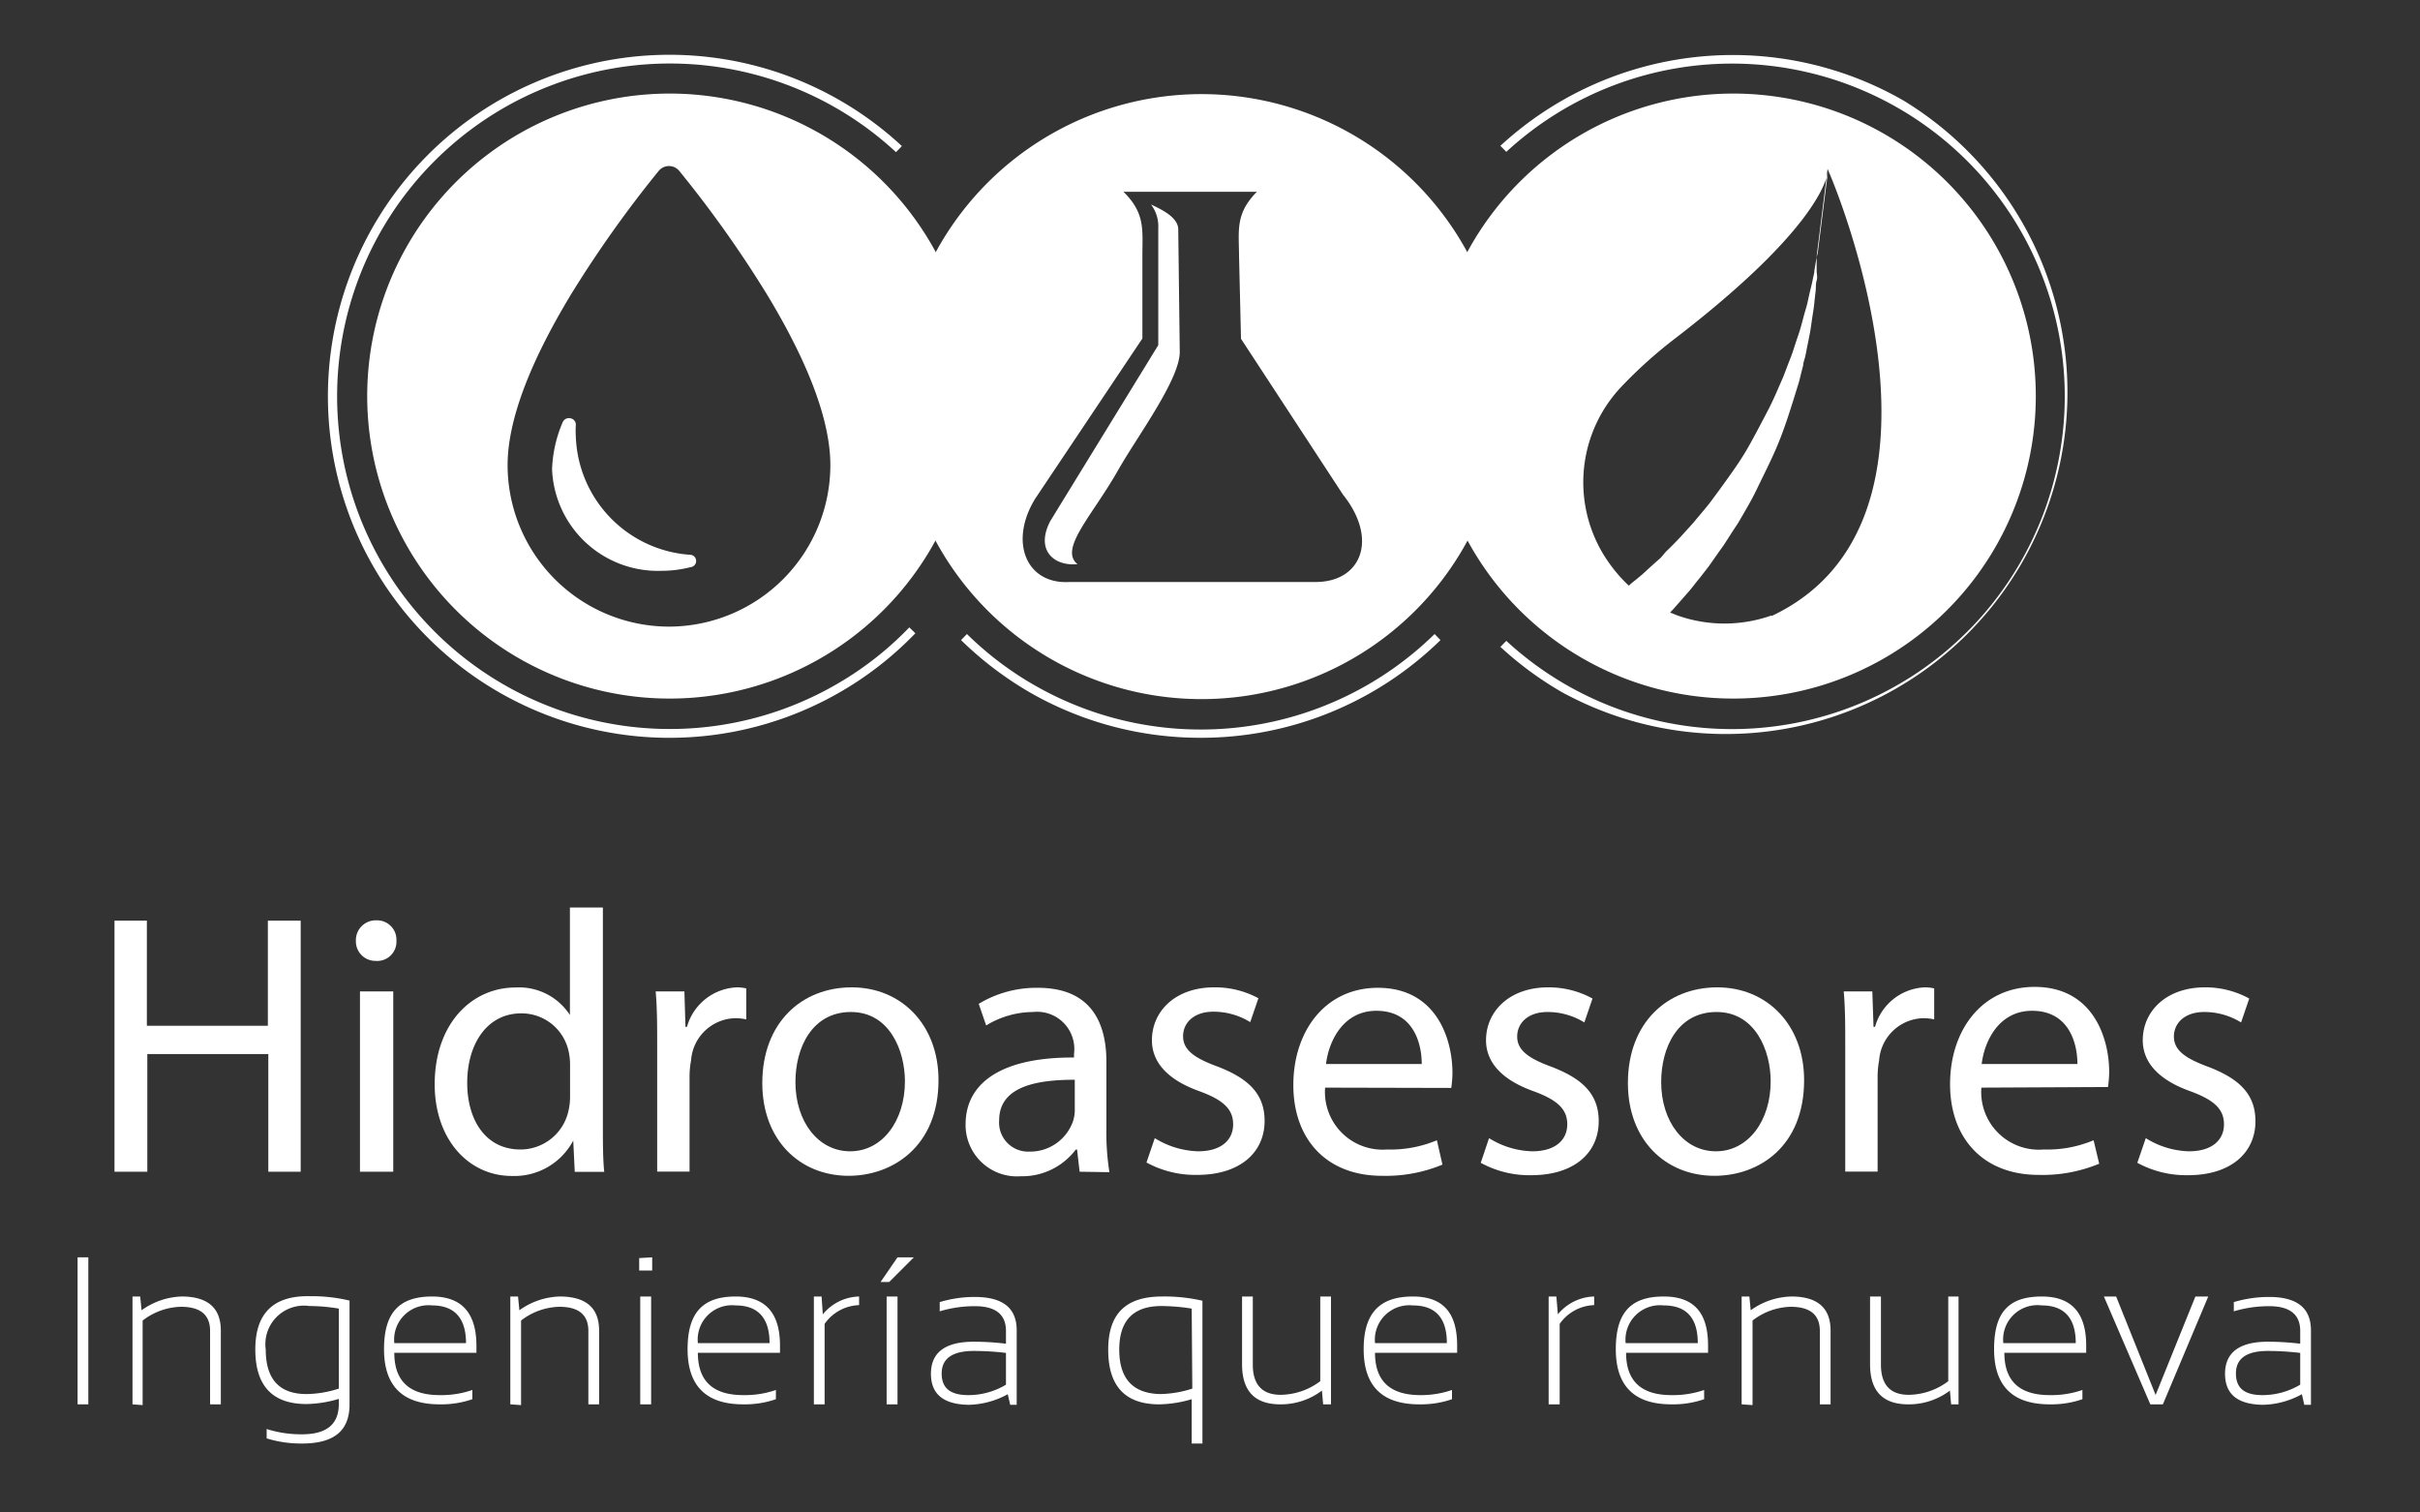 <?xml version="1.0" encoding="UTF-8"?>
<svg xmlns="http://www.w3.org/2000/svg" viewBox="0 0 160 100">
  <rect x="0" y="0" width="160" height="100" fill="#333333" stroke="none"/>
  <defs>
    <style>.cls-1{fill:#fff;}</style>
  </defs>
  <g id="Home">
    <path class="cls-1" d="M5.84,83.13v9.72H5.13V83.13Z"></path>
    <path class="cls-1" d="M8.76,92.85V85.72h.51l.09.91A4.79,4.79,0,0,1,12,85.72c1.73,0,2.6.75,2.6,2.25v4.88h-.71V88c0-1.07-.64-1.6-1.93-1.6a4.31,4.31,0,0,0-2.53.91v5.59Z"></path>
    <path class="cls-1" d="M23.11,92.85c0,1.73-1,2.59-3.14,2.59a7.59,7.59,0,0,1-2.34-.34v-.62a7.44,7.44,0,0,0,2.35.35c1.61,0,2.42-.66,2.42-2v-.34a7.91,7.91,0,0,1-2.13.34q-3.39,0-3.39-3.61t3.64-3.52a10.76,10.76,0,0,1,2.59.29Zm-.71-6.33a11.74,11.74,0,0,0-1.94-.17,2.55,2.55,0,0,0-2.89,2.88q0,2.94,2.7,2.94a7.15,7.15,0,0,0,2.13-.36Z"></path>
    <path class="cls-1" d="M28.57,85.72q2.92,0,2.93,3.24c0,.15,0,.31,0,.48H26.07c0,1.87,1,2.8,3,2.8a6.28,6.28,0,0,0,2.16-.34v.61a6.28,6.28,0,0,1-2.16.34c-2.45,0-3.68-1.21-3.68-3.65S26.42,85.72,28.57,85.72Zm-2.5,3.08h4.74c0-1.66-.77-2.49-2.24-2.49A2.27,2.27,0,0,0,26.07,88.8Z"></path>
    <path class="cls-1" d="M33.74,92.85V85.72h.51l.09.91A4.79,4.79,0,0,1,37,85.72q2.61,0,2.61,2.25v4.88H38.9V88c0-1.07-.64-1.6-1.92-1.6a4.29,4.29,0,0,0-2.53.91v5.59Z"></path>
    <path class="cls-1" d="M43.12,83.13V84h-.86v-.82Zm-.07,2.59v7.13h-.72V85.72Z"></path>
    <path class="cls-1" d="M48.64,85.72q2.93,0,2.93,3.24c0,.15,0,.31,0,.48H46.14c0,1.87,1,2.8,3,2.8a6.28,6.28,0,0,0,2.16-.34v.61a6.28,6.28,0,0,1-2.16.34c-2.45,0-3.68-1.21-3.68-3.65S46.49,85.72,48.64,85.72Zm-2.5,3.08h4.74c0-1.66-.77-2.49-2.24-2.49A2.27,2.27,0,0,0,46.14,88.8Z"></path>
    <path class="cls-1" d="M53.81,92.85V85.72h.51l.08,1.18a3.2,3.2,0,0,1,2.4-1.18v.57a2.9,2.9,0,0,0-2.28,1.24v5.32Z"></path>
    <path class="cls-1" d="M59.34,83.13h1.08l-1.63,1.63h-.57Zm0,2.59v7.13h-.72V85.72Z"></path>
    <path class="cls-1" d="M61.55,90.83c0-1.41.94-2.12,2.83-2.12a18.12,18.12,0,0,1,2.13.13V88c0-1.1-.69-1.64-2.06-1.64a8,8,0,0,0-2.32.34v-.61a8,8,0,0,1,2.32-.34c1.85,0,2.77.73,2.77,2.21v4.92h-.43l-.16-.7a5.58,5.58,0,0,1-2.6.7C62.38,92.85,61.55,92.18,61.55,90.83Zm2.83-1.51c-1.41,0-2.12.5-2.12,1.49s.59,1.43,1.77,1.43a4.81,4.81,0,0,0,2.48-.69v-2.1A18.12,18.12,0,0,0,64.38,89.32Z"></path>
    <path class="cls-1" d="M79.5,95.44h-.71V92.51a7.92,7.92,0,0,1-2.14.34c-2.26,0-3.38-1.2-3.38-3.61s1.19-3.52,3.56-3.52A11.15,11.15,0,0,1,79.5,86Zm-.71-8.92a13.09,13.09,0,0,0-2-.17Q74,86.35,74,89.23t2.7,2.94a7.2,7.2,0,0,0,2.13-.36Z"></path>
    <path class="cls-1" d="M88,85.72v7.13h-.52l-.08-.91a4.5,4.5,0,0,1-2.75.91c-1.69,0-2.53-.88-2.53-2.65V85.72h.71v4.5c0,1.33.62,2,1.85,2a4.43,4.43,0,0,0,2.61-.9V85.72Z"></path>
    <path class="cls-1" d="M93.41,85.72c2,0,2.93,1.08,2.93,3.24,0,.15,0,.31,0,.48H90.91c0,1.87,1,2.8,3,2.8A6.28,6.28,0,0,0,96,91.9v.61a6.28,6.28,0,0,1-2.16.34c-2.46,0-3.68-1.21-3.68-3.65S91.27,85.72,93.41,85.72Zm-2.5,3.08h4.75q0-2.49-2.25-2.49A2.28,2.28,0,0,0,90.91,88.8Z"></path>
    <path class="cls-1" d="M102.39,92.85V85.72h.51L103,86.9a3.2,3.2,0,0,1,2.4-1.18v.57a2.9,2.9,0,0,0-2.28,1.24v5.32Z"></path>
    <path class="cls-1" d="M110,85.72c2,0,2.93,1.08,2.93,3.24,0,.15,0,.31,0,.48h-5.42c0,1.87,1,2.8,3,2.8a6.28,6.28,0,0,0,2.16-.34v.61a6.28,6.28,0,0,1-2.16.34c-2.46,0-3.68-1.21-3.68-3.65S107.84,85.72,110,85.72Zm-2.5,3.08h4.75q0-2.49-2.25-2.49A2.28,2.28,0,0,0,107.48,88.8Z"></path>
    <path class="cls-1" d="M115.15,92.85V85.72h.51l.09.91a4.79,4.79,0,0,1,2.68-.91c1.73,0,2.6.75,2.6,2.25v4.88h-.71V88c0-1.07-.64-1.6-1.93-1.6a4.29,4.29,0,0,0-2.52.91v5.59Z"></path>
    <path class="cls-1" d="M129.49,85.72v7.13H129l-.08-.91a4.5,4.5,0,0,1-2.75.91c-1.69,0-2.53-.88-2.53-2.65V85.72h.72v4.5c0,1.33.61,2,1.84,2a4.41,4.41,0,0,0,2.61-.9V85.72Z"></path>
    <path class="cls-1" d="M135,85.72q2.93,0,2.93,3.24c0,.15,0,.31,0,.48h-5.41c0,1.87,1,2.8,3,2.8a6.28,6.28,0,0,0,2.16-.34v.61a6.28,6.28,0,0,1-2.16.34c-2.45,0-3.68-1.21-3.68-3.65S132.8,85.72,135,85.72Zm-2.5,3.08h4.74c0-1.66-.77-2.49-2.24-2.49A2.27,2.27,0,0,0,132.45,88.8Z"></path>
    <path class="cls-1" d="M139.1,85.72h.81l2.61,6.51,2.63-6.51H146l-3,7.13h-.83Z"></path>
    <path class="cls-1" d="M147.11,90.83c0-1.41.95-2.12,2.83-2.12a18.15,18.15,0,0,1,2.14.13V88c0-1.1-.69-1.64-2.06-1.64a8.11,8.11,0,0,0-2.33.34v-.61a8.11,8.11,0,0,1,2.33-.34c1.85,0,2.77.73,2.77,2.21v4.92h-.44l-.16-.7a5.55,5.55,0,0,1-2.6.7C147.94,92.85,147.11,92.18,147.11,90.83Zm2.83-1.51c-1.41,0-2.11.5-2.11,1.49s.59,1.43,1.76,1.43a4.88,4.88,0,0,0,2.49-.69v-2.1A18.15,18.15,0,0,0,149.94,89.32Z"></path>
    <path class="cls-1" d="M79.37,48.78a22.63,22.63,0,0,1-11.28-3,23,23,0,0,1-4.55-3.46l.39-.4a21.84,21.84,0,0,0,4.44,3.37,22.09,22.09,0,0,0,26.48-3.37l.39.4A22.64,22.64,0,0,1,79.37,48.78Z"></path>
    <path class="cls-1" d="M9.71,60.87v6.95h8V60.87h2.17v16.6H17.74V69.69h-8v7.78H7.57V60.87Z"></path>
    <path class="cls-1" d="M26.21,62.2a1.27,1.27,0,0,1-1.38,1.33,1.29,1.29,0,0,1-1.3-1.33,1.31,1.31,0,0,1,1.35-1.35A1.28,1.28,0,0,1,26.21,62.2ZM23.8,77.47V65.55H26V77.47Z"></path>
    <path class="cls-1" d="M39.86,60v14.4c0,1.06,0,2.27.09,3.08H38l-.1-2.07h0a4.4,4.4,0,0,1-4.06,2.34c-2.88,0-5.1-2.44-5.1-6.06,0-4,2.44-6.4,5.34-6.4a4,4,0,0,1,3.6,1.82h0V60ZM37.69,70.4a4,4,0,0,0-.1-.91A3.18,3.18,0,0,0,34.46,67c-2.24,0-3.57,2-3.57,4.6C30.89,74,32.07,76,34.41,76a3.25,3.25,0,0,0,3.18-2.58,4,4,0,0,0,.1-.94Z"></path>
    <path class="cls-1" d="M43.45,69.27c0-1.4,0-2.61-.1-3.72h1.9l.07,2.34h.1a3.58,3.58,0,0,1,3.3-2.61,2.86,2.86,0,0,1,.62.07V67.4a3.22,3.22,0,0,0-.74-.08,3,3,0,0,0-2.91,2.79,6,6,0,0,0-.1,1v6.35H43.45Z"></path>
    <path class="cls-1" d="M62.05,71.41c0,4.41-3.06,6.33-5.94,6.33-3.23,0-5.71-2.36-5.71-6.13,0-4,2.61-6.33,5.91-6.33S62.05,67.77,62.05,71.41Zm-9.46.13c0,2.61,1.5,4.58,3.62,4.58s3.62-2,3.62-4.63c0-2-1-4.58-3.57-4.58S52.59,69.27,52.59,71.54Z"></path>
    <path class="cls-1" d="M71.38,77.47,71.21,76h-.08a4.44,4.44,0,0,1-3.64,1.77,3.4,3.4,0,0,1-3.65-3.42c0-2.88,2.57-4.46,7.17-4.43v-.25a2.46,2.46,0,0,0-2.71-2.76,6,6,0,0,0-3.1.89l-.49-1.43a7.37,7.37,0,0,1,3.91-1.06c3.65,0,4.53,2.49,4.53,4.88v4.45a16.51,16.51,0,0,0,.2,2.86Zm-.32-6.08c-2.36,0-5,.37-5,2.68a1.92,1.92,0,0,0,2,2.07,3,3,0,0,0,2.88-2,2.44,2.44,0,0,0,.12-.69Z"></path>
    <path class="cls-1" d="M76.35,75.25a5.72,5.72,0,0,0,2.86.87c1.58,0,2.32-.79,2.32-1.78s-.62-1.6-2.22-2.19c-2.14-.76-3.15-1.94-3.15-3.37,0-1.92,1.55-3.5,4.11-3.5A6,6,0,0,1,83.2,66l-.54,1.58a4.61,4.61,0,0,0-2.44-.69c-1.28,0-2,.73-2,1.62s.71,1.43,2.26,2c2.07.79,3.13,1.82,3.13,3.6,0,2.09-1.63,3.57-4.46,3.57a6.74,6.74,0,0,1-3.35-.82Z"></path>
    <path class="cls-1" d="M87.61,71.91A3.81,3.81,0,0,0,91.7,76a7.92,7.92,0,0,0,3.3-.61L95.37,77a9.77,9.77,0,0,1-4,.74c-3.67,0-5.86-2.42-5.86-6s2.12-6.43,5.59-6.43c3.89,0,4.93,3.42,4.93,5.62a7.2,7.2,0,0,1-.08,1ZM94,70.35c0-1.38-.56-3.52-3-3.52-2.19,0-3.15,2-3.33,3.52Z"></path>
    <path class="cls-1" d="M98.45,75.25a5.65,5.65,0,0,0,2.85.87c1.58,0,2.32-.79,2.32-1.78s-.62-1.6-2.22-2.19c-2.14-.76-3.15-1.94-3.15-3.37,0-1.92,1.55-3.5,4.11-3.5a6,6,0,0,1,2.93.74l-.54,1.58a4.61,4.61,0,0,0-2.44-.69c-1.28,0-2,.73-2,1.62s.71,1.43,2.26,2c2.07.79,3.13,1.82,3.13,3.6,0,2.09-1.62,3.57-4.46,3.57a6.67,6.67,0,0,1-3.34-.82Z"></path>
    <path class="cls-1" d="M119.28,71.41c0,4.41-3,6.33-5.93,6.33-3.23,0-5.72-2.36-5.72-6.13,0-4,2.61-6.33,5.91-6.33S119.28,67.77,119.28,71.41Zm-9.45.13c0,2.61,1.5,4.58,3.62,4.58s3.62-2,3.62-4.63c0-2-1-4.58-3.58-4.58S109.83,69.27,109.83,71.54Z"></path>
    <path class="cls-1" d="M122,69.27c0-1.4,0-2.61-.1-3.72h1.89l.08,2.34h.1a3.57,3.57,0,0,1,3.3-2.61,2.77,2.77,0,0,1,.61.07V67.4a3.16,3.16,0,0,0-.74-.08,3,3,0,0,0-2.9,2.79,6,6,0,0,0-.1,1v6.35H122Z"></path>
    <path class="cls-1" d="M131,71.91A3.81,3.81,0,0,0,135.12,76a7.92,7.92,0,0,0,3.3-.61l.37,1.55a9.77,9.77,0,0,1-4,.74c-3.67,0-5.86-2.42-5.86-6s2.12-6.43,5.59-6.43c3.89,0,4.93,3.42,4.93,5.62a7.2,7.2,0,0,1-.08,1Zm6.35-1.56c0-1.38-.56-3.52-3-3.52-2.19,0-3.15,2-3.33,3.52Z"></path>
    <path class="cls-1" d="M141.87,75.25a5.65,5.65,0,0,0,2.85.87c1.58,0,2.32-.79,2.32-1.78s-.62-1.6-2.22-2.19c-2.14-.76-3.15-1.94-3.15-3.37,0-1.92,1.55-3.5,4.11-3.5a6,6,0,0,1,2.93.74l-.54,1.58a4.61,4.61,0,0,0-2.44-.69c-1.28,0-2,.73-2,1.62s.71,1.43,2.26,2c2.07.79,3.13,1.82,3.13,3.6,0,2.09-1.63,3.57-4.46,3.57a6.74,6.74,0,0,1-3.35-.82Z"></path>
    <path class="cls-1" d="M55.24,45.28a22,22,0,1,1,4-35.22l.39-.4a22.58,22.58,0,1,0,.89,32.21l-.4-.39A21.66,21.66,0,0,1,55.24,45.28Z"></path>
    <path class="cls-1" d="M125.84,6.64a22.67,22.67,0,0,0-26.64,3l.39.4a22,22,0,1,1,0,32.33l-.39.4a22.74,22.74,0,0,0,4.08,3A22.59,22.59,0,0,0,125.84,6.64Z"></path>
    <path class="cls-1" d="M124.57,8.85a20,20,0,1,0,7.33,27.37A20,20,0,0,0,124.57,8.85ZM109.66,37l-.57.51-.5.46-.47.39c-.17.13-.31.25-.43.36a9.63,9.63,0,0,1-1.27-1.45,9.19,9.19,0,0,1,.73-11.65,30.33,30.33,0,0,1,3.65-3.28c10.39-8,10.08-11.24,10.08-11.24l0,.09c-.19,1.47-.49,3.89-.72,5.71a1.08,1.08,0,0,1,0-.16s-.08.41-.2,1.14c0,.18-.07.38-.11.6s-.1.45-.16.7-.12.52-.18.8-.16.57-.24.87-.16.62-.26.95-.22.65-.33,1c-.06.17-.11.35-.17.52s-.13.35-.2.53c-.14.35-.27.71-.41,1.07-.32.72-.62,1.46-1,2.19s-.76,1.45-1.16,2.18-.85,1.41-1.32,2.07-.94,1.31-1.4,1.92q-.36.45-.72.87l-.35.42-.36.4c-.23.25-.46.51-.69.75s-.45.46-.67.67S109.86,36.85,109.66,37Zm7.47,3.69a9.32,9.32,0,0,1-6.23,0l-.3-.12-.18-.07.26-.28.51-.58.57-.65c.19-.24.38-.49.59-.74l.63-.81.63-.9.33-.46.32-.49c.21-.34.43-.67.65-1,.41-.71.85-1.43,1.22-2.2s.76-1.54,1.12-2.33.66-1.59.93-2.4.51-1.6.75-2.37c.1-.38.19-.77.29-1.14,0-.19.09-.38.13-.56s.08-.37.11-.55q.11-.54.21-1.05c.06-.33.1-.67.15-1s.1-.62.13-.91.06-.56.09-.82,0-.5.07-.72,0-.43,0-.61c0-.44,0-.76,0-1l.72-5.76C121.56,12.76,130.41,34.46,117.13,40.73Z"></path>
    <path class="cls-1" d="M45.62,36.68a8.12,8.12,0,0,1-7.55-7.85,6,6,0,0,1,0-.72.42.42,0,0,0-.34-.45.45.45,0,0,0-.53.26,8.66,8.66,0,0,0-.7,3.1,7,7,0,0,0,7.23,6.72,7.71,7.71,0,0,0,1.92-.24.41.41,0,0,0-.07-.82Z"></path>
    <path class="cls-1" d="M54.25,8.85a20,20,0,1,0,7.33,27.37A20,20,0,0,0,54.25,8.85Zm-10,32.58A10.69,10.69,0,0,1,33.56,30.76c0-2.9,1.41-6.69,4.19-11.29a76.72,76.72,0,0,1,5.8-8.17.88.88,0,0,1,1.36,0,75.68,75.68,0,0,1,5.8,8.17c2.78,4.59,4.19,8.39,4.19,11.29A10.69,10.69,0,0,1,44.23,41.43Z"></path>
    <path class="cls-1" d="M96.74,16.19a20,20,0,1,0-7.33,27.37A20,20,0,0,0,96.74,16.19ZM87,38.48H70.69c-2.82.16-4-2.63-2.26-5.49l7.1-10.61,0-5.46c0-1.73.2-2.81-1.25-4.24H83.1c-1.43,1.45-1.19,2.53-1.18,4.26l.13,5.46,6.74,10.3C91.15,35.65,90,38.47,87,38.48Z"></path>
    <path class="cls-1" d="M76.1,13.52a2.4,2.4,0,0,1,.48,1.58l0,7.72L69.44,34.45c-1,1.92.23,3,1.8,2.85-1.25-1,1-3.23,2.7-6.24,1.25-2.21,4.09-6,4.06-7.82l-.1-8.14C77.83,14.4,77,13.94,76.1,13.52Z"></path>
  </g>
</svg>
